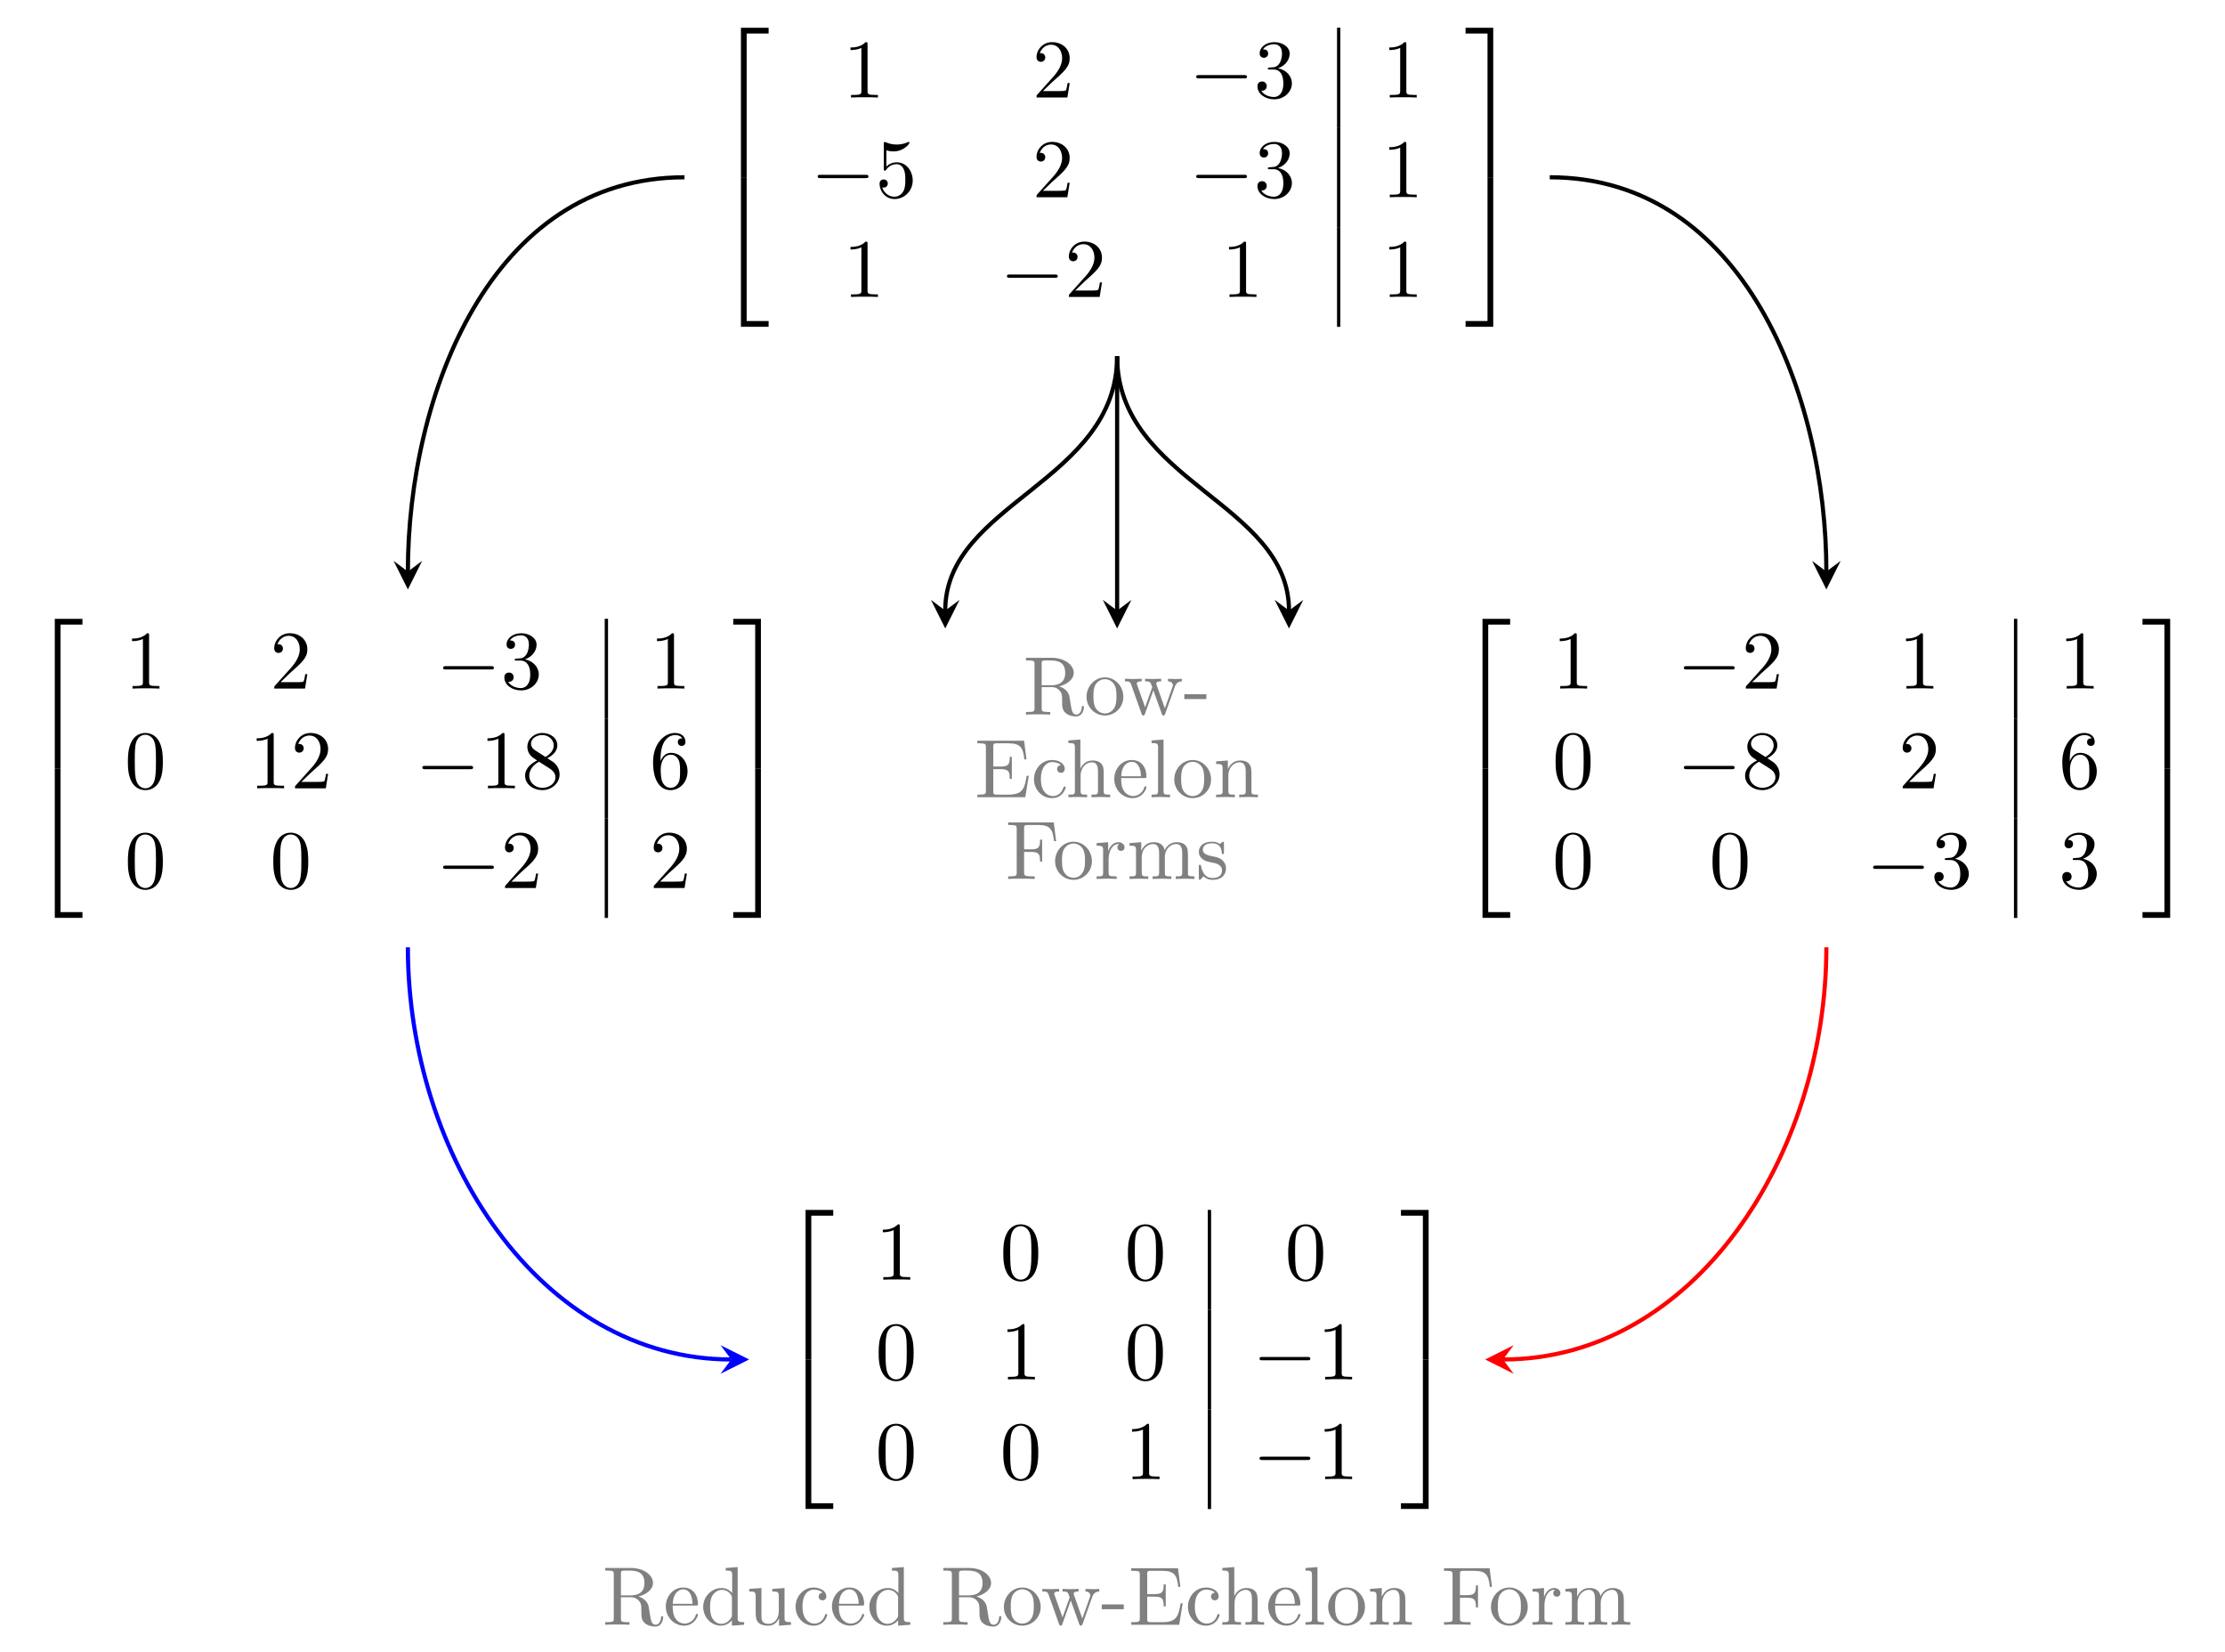 <?xml version="1.0" encoding="UTF-8" standalone="no"?>
<!DOCTYPE svg PUBLIC "-//W3C//DTD SVG 1.1//EN" "http://www.w3.org/Graphics/SVG/1.1/DTD/svg11.dtd">
<svg xmlns="http://www.w3.org/2000/svg" xmlns:xlink="http://www.w3.org/1999/xlink" version="1.1" width="266.782pt" height="198.112pt" viewBox="0 0 266.782 198.112">
<g enable-background="new">
<symbol id="font_0_1">
<path d="M 0 0 L .069 0 L .069 1.73 L .333 1.73 L .333 1.799 L 0 1.799 L 0 0 Z "/>
</symbol>
<symbol id="font_0_3">
<path d="M 0 0 L .333 0 L .333 .069 L .069 .069 L .069 1.799 L 0 1.799 L 0 0 Z "/>
</symbol>
<use xlink:href="#font_0_1" transform="matrix(9.963,0,0,-9.963,88.84,21.253)"/>
<use xlink:href="#font_0_3" transform="matrix(9.963,0,0,-9.963,88.84,39.176)"/>
<symbol id="font_1_3">
<path d="M .205 .64 C .205 .664 .205 .666 .182 .666 C .12 .602 .032 .602 0 .602 L 0 .571 C .02 .571 .079 .571 .131 .597 L .131 .079 C .131 .043 .128 .031 .038 .031 L .006 .031 L .006 0 C .041 .003 .128 .003 .168 .003 C .208 .003 .295 .003 .33 0 L .33 .031 L .298 .031 C .208 .031 .205 .042 .205 .079 L .205 .64 Z "/>
</symbol>
<symbol id="font_1_4">
<path d="M .077 .077 L .183 .18 C .339 .318 .399 .372 .399 .472 C .399 .586 .309 .666 .187 .666 C .074 .666 0 .574 0 .485 C 0 .429 .05 .429 .053 .429 C .07 .429 .105 .441 .105 .482 C .105 .508 .087 .534 .052 .534 C .044 .534 .042 .534 .039 .533 C .062 .598 .116 .635 .174 .635 C .265 .635 .308 .554 .308 .472 C .308 .392 .258 .313 .203 .251 L .011 .037 C 0 .026 0 .024 0 0 L .371 0 L .399 .174 L .374 .174 C .369 .144 .362 .1 .352 .085 C .345 .077 .279 .077 .257 .077 L .077 .077 Z "/>
</symbol>
<use xlink:href="#font_1_3" transform="matrix(9.963,0,0,-9.963,101.977,11.689)"/>
<use xlink:href="#font_1_4" transform="matrix(9.963,0,0,-9.963,124.283,11.689)"/>
<symbol id="font_2_1">
<path d="M .576 0 C .593 0 .611 0 .611 .02 C .611 .04 .593 .04 .576 .04 L .035 .04 C .018 .04 0 .04 0 .02 C 0 0 .018 0 .035 0 L .576 0 Z "/>
</symbol>
<use xlink:href="#font_2_1" transform="matrix(9.963,0,0,-9.963,143.428,9.398)"/>
<symbol id="font_1_5">
<path d="M .248 .374 C .33 .401 .388 .471 .388 .55 C .388 .632 .3 .688 .204 .688 C .103 .688 .027 .628 .027 .552 C .027 .519 .049 .5 .078 .5 C .109 .5 .129 .522 .129 .551 C .129 .601 .082 .601 .067 .601 C .098 .65 .164 .663 .2 .663 C .241 .663 .296 .641 .296 .551 C .296 .539 .294 .481 .268 .437 C .238 .389 .204 .386 .179 .385 C .171 .384 .147 .382 .14 .382 C .132 .381 .125 .38 .125 .37 C .125 .359 .132 .359 .149 .359 L .193 .359 C .275 .359 .312 .291 .312 .193 C .312 .057 .243 .028 .199 .028 C .156 .028 .081 .045 .046 .104 C .081 .099 .112 .121 .112 .159 C .112 .195 .085 .215 .056 .215 C .032 .215 0 .201 0 .157 C 0 .066 .093 0 .202 0 C .324 0 .415 .091 .415 .193 C .415 .275 .352 .353 .248 .374 Z "/>
</symbol>
<use xlink:href="#font_1_5" transform="matrix(9.963,0,0,-9.963,150.768,11.908)"/>
<path transform="matrix(1,0,0,-1,160.512,15.276)" stroke-width=".398" stroke-linecap="butt" stroke-miterlimit="10" stroke-linejoin="miter" fill="none" stroke="#000000" d="M 0 0 L 0 11.955 "/>
<use xlink:href="#font_1_3" transform="matrix(9.963,0,0,-9.963,166.579,11.689)"/>
<use xlink:href="#font_2_1" transform="matrix(9.963,0,0,-9.963,98.043,21.354)"/>
<symbol id="font_1_6">
<path d="M .399 .223 C .399 .342 .317 .442 .209 .442 C .161 .442 .118 .426 .082 .391 L .082 .586 C .102 .58 .135 .573 .167 .573 C .29 .573 .36 .664 .36 .677 C .36 .683 .357 .688 .35 .688 C .349 .688 .347 .688 .342 .685 C .322 .676 .273 .656 .206 .656 C .166 .656 .12 .663 .073 .684 C .065 .687 .063 .687 .061 .687 C .051 .687 .051 .679 .051 .663 L .051 .367 C .051 .349 .051 .341 .065 .341 C .072 .341 .074 .344 .078 .35 C .089 .366 .126 .42 .207 .42 C .259 .42 .284 .374 .292 .356 C .308 .319 .31 .28 .31 .23 C .31 .195 .31 .135 .286 .093 C .262 .054 .225 .028 .179 .028 C .106 .028 .049 .081 .032 .14 C .035 .139 .038 .138 .049 .138 C .082 .138 .099 .163 .099 .187 C .099 .211 .082 .236 .049 .236 C .035 .236 0 .229 0 .183 C 0 .097 .069 0 .181 0 C .297 0 .399 .096 .399 .223 Z "/>
</symbol>
<use xlink:href="#font_1_6" transform="matrix(9.963,0,0,-9.963,105.462,23.864)"/>
<use xlink:href="#font_1_4" transform="matrix(9.963,0,0,-9.963,124.281,23.645)"/>
<use xlink:href="#font_2_1" transform="matrix(9.963,0,0,-9.963,143.428,21.354)"/>
<use xlink:href="#font_1_5" transform="matrix(9.963,0,0,-9.963,150.768,23.864)"/>
<path transform="matrix(1,0,0,-1,160.512,27.231)" stroke-width=".398" stroke-linecap="butt" stroke-miterlimit="10" stroke-linejoin="miter" fill="none" stroke="#000000" d="M 0 0 L 0 11.955 "/>
<use xlink:href="#font_1_3" transform="matrix(9.963,0,0,-9.963,166.579,23.645)"/>
<use xlink:href="#font_1_3" transform="matrix(9.963,0,0,-9.963,101.977,35.6)"/>
<use xlink:href="#font_2_1" transform="matrix(9.963,0,0,-9.963,120.735,33.309)"/>
<use xlink:href="#font_1_4" transform="matrix(9.963,0,0,-9.963,128.155,35.6)"/>
<use xlink:href="#font_1_3" transform="matrix(9.963,0,0,-9.963,147.363,35.6)"/>
<path transform="matrix(1,0,0,-1,160.512,39.186)" stroke-width=".398" stroke-linecap="butt" stroke-miterlimit="10" stroke-linejoin="miter" fill="none" stroke="#000000" d="M 0 0 L 0 11.955 "/>
<use xlink:href="#font_1_3" transform="matrix(9.963,0,0,-9.963,166.579,35.6)"/>
<symbol id="font_0_2">
<path d="M .264 0 L .333 0 L .333 1.799 L 0 1.799 L 0 1.73 L .264 1.73 L .264 0 Z "/>
</symbol>
<symbol id="font_0_4">
<path d="M .264 .069 L 0 .069 L 0 0 L .333 0 L .333 1.799 L .264 1.799 L .264 .069 Z "/>
</symbol>
<use xlink:href="#font_0_2" transform="matrix(9.963,0,0,-9.963,175.725,21.253)"/>
<use xlink:href="#font_0_4" transform="matrix(9.963,0,0,-9.963,175.725,39.176)"/>
<use xlink:href="#font_0_1" transform="matrix(9.963,0,0,-9.963,6.569,92.119)"/>
<use xlink:href="#font_0_3" transform="matrix(9.963,0,0,-9.963,6.569,110.042)"/>
<use xlink:href="#font_1_3" transform="matrix(9.963,0,0,-9.963,15.831,82.555)"/>
<use xlink:href="#font_1_4" transform="matrix(9.963,0,0,-9.963,32.877,82.555)"/>
<use xlink:href="#font_2_1" transform="matrix(9.963,0,0,-9.963,53.131,80.264)"/>
<use xlink:href="#font_1_5" transform="matrix(9.963,0,0,-9.963,60.47,82.774)"/>
<path transform="matrix(1,0,0,-1,72.705,86.142)" stroke-width=".398" stroke-linecap="butt" stroke-miterlimit="10" stroke-linejoin="miter" fill="none" stroke="#000000" d="M 0 0 L 0 11.955 "/>
<symbol id="font_1_2">
<path d="M .421 .342 C .421 .422 .416 .502 .381 .576 C .335 .672 .253 .688 .211 .688 C .151 .688 .078 .662 .037 .569 C .005 .5 0 .422 0 .342 C 0 .267 .004 .177 .045 .101 C .088 .02 .161 0 .21 0 C .264 0 .34 .021 .384 .116 C .416 .185 .421 .263 .421 .342 M .21 .022 C .171 .022 .112 .047 .094 .143 C .083 .203 .083 .295 .083 .354 C .083 .418 .083 .484 .091 .538 C .11 .657 .185 .666 .21 .666 C .243 .666 .309 .648 .328 .549 C .338 .493 .338 .417 .338 .354 C .338 .279 .338 .211 .327 .147 C .312 .052 .255 .022 .21 .022 Z "/>
</symbol>
<use xlink:href="#font_1_3" transform="matrix(9.963,0,0,-9.963,78.772,82.555)"/>
<use xlink:href="#font_1_2" transform="matrix(9.963,0,0,-9.963,15.333,94.73)"/>
<use xlink:href="#font_1_3" transform="matrix(9.963,0,0,-9.963,30.775,94.511)"/>
<use xlink:href="#font_1_4" transform="matrix(9.963,0,0,-9.963,35.367,94.511)"/>
<use xlink:href="#font_2_1" transform="matrix(9.963,0,0,-9.963,50.64,92.22)"/>
<symbol id="font_1_8">
<path d="M .121 .479 C .075 .509 .071 .543 .071 .56 C .071 .621 .136 .663 .207 .663 C .28 .663 .344 .611 .344 .539 C .344 .482 .305 .434 .245 .399 L .121 .479 M .267 .384 C .339 .421 .388 .473 .388 .539 C .388 .631 .299 .688 .208 .688 C .108 .688 .027 .614 .027 .521 C .027 .503 .029 .458 .071 .411 C .082 .399 .119 .374 .144 .357 C .086 .328 0 .272 0 .173 C 0 .067 .102 0 .207 0 C .32 0 .415 .083 .415 .19 C .415 .226 .404 .271 .366 .313 C .347 .334 .331 .344 .267 .384 M .167 .342 L .29 .264 C .318 .245 .365 .215 .365 .154 C .365 .08 .29 .028 .208 .028 C .122 .028 .05 .09 .05 .173 C .05 .231 .082 .295 .167 .342 Z "/>
</symbol>
<use xlink:href="#font_1_3" transform="matrix(9.963,0,0,-9.963,58.449,94.511)"/>
<use xlink:href="#font_1_8" transform="matrix(9.963,0,0,-9.963,62.962,94.73)"/>
<path transform="matrix(1,0,0,-1,72.705,98.097)" stroke-width=".398" stroke-linecap="butt" stroke-miterlimit="10" stroke-linejoin="miter" fill="none" stroke="#000000" d="M 0 0 L 0 11.955 "/>
<symbol id="font_1_7">
<path d="M .09 .35 L .09 .374 C .09 .627 .214 .663 .265 .663 C .289 .663 .331 .657 .353 .623 C .338 .623 .298 .623 .298 .578 C .298 .547 .322 .532 .344 .532 C .36 .532 .39 .541 .39 .58 C .39 .64 .346 .688 .263 .688 C .135 .688 0 .559 0 .338 C 0 .071 .116 0 .209 0 C .32 0 .415 .094 .415 .226 C .415 .353 .326 .449 .215 .449 C .147 .449 .11 .398 .09 .35 M .209 .028 C .146 .028 .116 .088 .11 .103 C .092 .15 .092 .23 .092 .248 C .092 .326 .124 .426 .214 .426 C .23 .426 .276 .426 .307 .364 C .325 .327 .325 .276 .325 .227 C .325 .179 .325 .129 .308 .093 C .278 .033 .232 .028 .209 .028 Z "/>
</symbol>
<use xlink:href="#font_1_7" transform="matrix(9.963,0,0,-9.963,78.303,94.73)"/>
<use xlink:href="#font_1_2" transform="matrix(9.963,0,0,-9.963,15.333,106.685)"/>
<use xlink:href="#font_1_2" transform="matrix(9.963,0,0,-9.963,32.767,106.685)"/>
<use xlink:href="#font_2_1" transform="matrix(9.963,0,0,-9.963,53.131,104.175)"/>
<use xlink:href="#font_1_4" transform="matrix(9.963,0,0,-9.963,60.55,106.466)"/>
<path transform="matrix(1,0,0,-1,72.705,110.052)" stroke-width=".398" stroke-linecap="butt" stroke-miterlimit="10" stroke-linejoin="miter" fill="none" stroke="#000000" d="M 0 0 L 0 11.955 "/>
<use xlink:href="#font_1_4" transform="matrix(9.963,0,0,-9.963,78.383,106.466)"/>
<use xlink:href="#font_0_2" transform="matrix(9.963,0,0,-9.963,87.918,92.119)"/>
<use xlink:href="#font_0_4" transform="matrix(9.963,0,0,-9.963,87.918,110.042)"/>
<use xlink:href="#font_0_1" transform="matrix(9.963,0,0,-9.963,177.754,92.119)"/>
<use xlink:href="#font_0_3" transform="matrix(9.963,0,0,-9.963,177.754,110.042)"/>
<use xlink:href="#font_1_3" transform="matrix(9.963,0,0,-9.963,187.016,82.555)"/>
<use xlink:href="#font_2_1" transform="matrix(9.963,0,0,-9.963,201.9,80.264)"/>
<use xlink:href="#font_1_4" transform="matrix(9.963,0,0,-9.963,209.32,82.555)"/>
<use xlink:href="#font_1_3" transform="matrix(9.963,0,0,-9.963,228.528,82.555)"/>
<path transform="matrix(1,0,0,-1,241.677,86.142)" stroke-width=".398" stroke-linecap="butt" stroke-miterlimit="10" stroke-linejoin="miter" fill="none" stroke="#000000" d="M 0 0 L 0 11.955 "/>
<use xlink:href="#font_1_3" transform="matrix(9.963,0,0,-9.963,247.744,82.555)"/>
<use xlink:href="#font_1_2" transform="matrix(9.963,0,0,-9.963,186.518,94.73)"/>
<use xlink:href="#font_2_1" transform="matrix(9.963,0,0,-9.963,201.9,92.22)"/>
<use xlink:href="#font_1_8" transform="matrix(9.963,0,0,-9.963,209.24,94.73)"/>
<use xlink:href="#font_1_4" transform="matrix(9.963,0,0,-9.963,228.139,94.511)"/>
<path transform="matrix(1,0,0,-1,241.677,98.097)" stroke-width=".398" stroke-linecap="butt" stroke-miterlimit="10" stroke-linejoin="miter" fill="none" stroke="#000000" d="M 0 0 L 0 11.955 "/>
<use xlink:href="#font_1_7" transform="matrix(9.963,0,0,-9.963,247.275,94.73)"/>
<use xlink:href="#font_1_2" transform="matrix(9.963,0,0,-9.963,186.518,106.685)"/>
<use xlink:href="#font_1_2" transform="matrix(9.963,0,0,-9.963,205.337,106.685)"/>
<use xlink:href="#font_2_1" transform="matrix(9.963,0,0,-9.963,224.593,104.175)"/>
<use xlink:href="#font_1_5" transform="matrix(9.963,0,0,-9.963,231.933,106.685)"/>
<path transform="matrix(1,0,0,-1,241.677,110.052)" stroke-width=".398" stroke-linecap="butt" stroke-miterlimit="10" stroke-linejoin="miter" fill="none" stroke="#000000" d="M 0 0 L 0 11.955 "/>
<use xlink:href="#font_1_5" transform="matrix(9.963,0,0,-9.963,247.275,106.685)"/>
<use xlink:href="#font_0_2" transform="matrix(9.963,0,0,-9.963,256.89,92.119)"/>
<use xlink:href="#font_0_4" transform="matrix(9.963,0,0,-9.963,256.89,110.042)"/>
<symbol id="font_1_b">
<path d="M .189 .375 L .189 .634 C .189 .657 .189 .669 .211 .672 C .221 .674 .25 .674 .27 .674 C .36 .674 .472 .67 .472 .525 C .472 .456 .448 .375 .3 .375 L .189 .375 M .4 .362 C .497 .386 .575 .447 .575 .525 C .575 .621 .461 .705 .314 .705 L 0 .705 L 0 .674 L .024 .674 C .101 .674 .103 .663 .103 .627 L .103 .1 C .103 .064 .101 .053 .024 .053 L 0 .053 L 0 .022 C .036 .025 .107 .025 .146 .025 C .185 .025 .256 .025 .292 .022 L .292 .053 L .268 .053 C .191 .053 .189 .064 .189 .1 L .189 .353 L .304 .353 C .32 .353 .362 .353 .397 .319 C .435 .283 .435 .252 .435 .185 C .435 .12 .435 .08 .476 .042 C .517 .006 .572 0 .602 0 C .68 0 .697 .082 .697 .11 C .697 .116 .697 .127 .684 .127 C .673 .127 .673 .118 .672 .111 C .666 .04 .631 .022 .606 .022 C .557 .022 .549 .073 .535 .166 L .522 .246 C .504 .31 .455 .343 .4 .362 Z "/>
</symbol>
<symbol id="font_1_13">
<path d="M .443 .225 C .443 .353 .343 .459 .222 .459 C .097 .459 0 .35 0 .225 C 0 .096 .104 0 .221 0 C .342 0 .443 .098 .443 .225 M .222 .025 C .179 .025 .135 .046 .108 .092 C .083 .136 .083 .197 .083 .233 C .083 .272 .083 .326 .107 .37 C .134 .416 .181 .437 .221 .437 C .265 .437 .308 .415 .334 .372 C .36 .329 .36 .271 .36 .233 C .36 .197 .36 .143 .338 .099 C .316 .054 .272 .025 .222 .025 Z "/>
</symbol>
<symbol id="font_1_17">
<path d="M .601 .347 C .619 .397 .65 .41 .685 .411 L .685 .442 C .663 .44 .634 .439 .612 .439 C .583 .439 .538 .441 .519 .442 L .519 .411 C .555 .41 .577 .392 .577 .363 C .577 .357 .577 .355 .572 .342 L .481 .086 L .382 .365 C .378 .377 .377 .379 .377 .384 C .377 .411 .416 .411 .436 .411 L .436 .442 C .407 .441 .356 .439 .332 .439 C .302 .439 .273 .44 .243 .442 L .243 .411 C .28 .411 .296 .409 .306 .396 C .311 .39 .322 .36 .329 .341 L .243 .099 L .148 .366 C .143 .378 .143 .38 .143 .384 C .143 .411 .182 .411 .202 .411 L .202 .442 C .172 .441 .116 .439 .093 .439 C .089 .439 .036 .44 0 .442 L 0 .411 C .05 .411 .062 .408 .074 .376 L .2 .022 C .205 .008 .208 0 .221 0 C .234 0 .236 .006 .241 .02 L .342 .303 L .444 .019 C .448 .008 .451 0 .464 0 C .477 0 .48 .009 .484 .019 L .601 .347 Z "/>
</symbol>
<symbol id="font_1_1">
<path d="M .265 0 L .265 .058 L 0 .058 L 0 0 L .265 0 Z "/>
</symbol>
<symbol id="font_1_9">
<path d="M .103 .078 C .103 .042 .101 .031 .024 .031 L 0 .031 L 0 0 L .577 0 L .619 .258 L .594 .258 C .569 .104 .546 .031 .374 .031 L .241 .031 C .194 .031 .192 .038 .192 .071 L .192 .338 L .282 .338 C .379 .338 .39 .306 .39 .221 L .415 .221 L .415 .486 L .39 .486 C .39 .4 .379 .369 .282 .369 L .192 .369 L .192 .609 C .192 .642 .194 .649 .241 .649 L .37 .649 C .523 .649 .55 .594 .566 .455 L .591 .455 L .563 .68 L 0 .68 L 0 .649 L .024 .649 C .101 .649 .103 .638 .103 .602 L .103 .078 Z "/>
</symbol>
<symbol id="font_1_c">
<path d="M .083 .229 C .083 .392 .165 .434 .218 .434 C .227 .434 .29 .433 .325 .397 C .284 .394 .278 .364 .278 .351 C .278 .325 .296 .305 .324 .305 C .35 .305 .37 .322 .37 .352 C .37 .42 .294 .459 .217 .459 C .092 .459 0 .351 0 .227 C 0 .099 .099 0 .215 0 C .349 0 .381 .12 .381 .13 C .381 .14 .371 .14 .368 .14 C .359 .14 .357 .136 .355 .13 C .326 .037 .261 .025 .224 .025 C .171 .025 .083 .068 .083 .229 Z "/>
</symbol>
<symbol id="font_1_f">
<path d="M .078 .076 C .078 .031 .067 .031 0 .031 L 0 0 C .035 .001 .086 .003 .113 .003 C .139 .003 .191 .001 .225 0 L .225 .031 C .158 .031 .147 .031 .147 .076 L .147 .26 C .147 .364 .218 .42 .282 .42 C .345 .42 .356 .366 .356 .309 L .356 .076 C .356 .031 .345 .031 .278 .031 L .278 0 C .313 .001 .364 .003 .391 .003 C .417 .003 .469 .001 .503 0 L .503 .031 C .451 .031 .426 .031 .425 .061 L .425 .252 C .425 .338 .425 .369 .394 .405 C .38 .422 .347 .442 .289 .442 C .205 .442 .161 .382 .144 .344 L .144 .694 L 0 .683 L 0 .652 C .07 .652 .078 .645 .078 .596 L .078 .076 Z "/>
</symbol>
<symbol id="font_1_e">
<path d="M .084 .263 C .09 .412 .174 .437 .208 .437 C .311 .437 .321 .302 .321 .263 L .084 .263 M .083 .242 L .362 .242 C .384 .242 .387 .242 .387 .263 C .387 .362 .333 .459 .208 .459 C .092 .459 0 .356 0 .231 C 0 .097 .105 0 .22 0 C .342 0 .387 .111 .387 .13 C .387 .14 .379 .142 .374 .142 C .365 .142 .363 .136 .361 .128 C .326 .025 .236 .025 .226 .025 C .176 .025 .136 .055 .113 .092 C .083 .14 .083 .206 .083 .242 Z "/>
</symbol>
<symbol id="font_1_10">
<path d="M .144 .694 L 0 .683 L 0 .652 C .07 .652 .078 .645 .078 .596 L .078 .076 C .078 .031 .067 .031 0 .031 L 0 0 C .033 .001 .086 .003 .111 .003 C .136 .003 .185 .001 .222 0 L .222 .031 C .155 .031 .144 .031 .144 .076 L .144 .694 Z "/>
</symbol>
<symbol id="font_1_12">
<path d="M .078 .344 L .078 .076 C .078 .031 .067 .031 0 .031 L 0 0 C .035 .001 .086 .003 .113 .003 C .139 .003 .191 .001 .225 0 L .225 .031 C .158 .031 .147 .031 .147 .076 L .147 .26 C .147 .364 .218 .42 .282 .42 C .345 .42 .356 .366 .356 .309 L .356 .076 C .356 .031 .345 .031 .278 .031 L .278 0 C .313 .001 .364 .003 .391 .003 C .417 .003 .469 .001 .503 0 L .503 .031 C .451 .031 .426 .031 .425 .061 L .425 .252 C .425 .338 .425 .369 .394 .405 C .38 .422 .347 .442 .289 .442 C .216 .442 .169 .399 .141 .337 L .141 .442 L 0 .431 L 0 .4 C .07 .4 .078 .393 .078 .344 Z "/>
</symbol>
<symbol id="font_1_a">
<path d="M .549 .68 L 0 .68 L 0 .649 L .024 .649 C .101 .649 .103 .638 .103 .602 L .103 .078 C .103 .042 .101 .031 .024 .031 L 0 .031 L 0 0 C .035 .003 .113 .003 .152 .003 C .193 .003 .284 .003 .32 0 L .32 .031 L .287 .031 C .192 .031 .192 .044 .192 .079 L .192 .325 L .278 .325 C .374 .325 .384 .293 .384 .208 L .409 .208 L .409 .473 L .384 .473 C .384 .389 .374 .356 .278 .356 L .192 .356 L .192 .609 C .192 .642 .194 .649 .241 .649 L .361 .649 C .511 .649 .536 .593 .552 .455 L .577 .455 L .549 .68 Z "/>
</symbol>
<symbol id="font_1_14">
<path d="M .139 .332 L .139 .442 L 0 .431 L 0 .4 C .07 .4 .078 .393 .078 .344 L .078 .076 C .078 .031 .067 .031 0 .031 L 0 0 C .039 .001 .086 .003 .114 .003 C .154 .003 .201 .003 .241 0 L .241 .031 L .22 .031 C .146 .031 .144 .042 .144 .078 L .144 .232 C .144 .331 .186 .42 .262 .42 C .269 .42 .271 .42 .273 .419 C .27 .418 .25 .406 .25 .38 C .25 .352 .271 .337 .293 .337 C .311 .337 .336 .349 .336 .381 C .336 .413 .305 .442 .262 .442 C .189 .442 .153 .375 .139 .332 Z "/>
</symbol>
<symbol id="font_1_11">
<path d="M .078 .344 L .078 .076 C .078 .031 .067 .031 0 .031 L 0 0 C .035 .001 .086 .003 .113 .003 C .139 .003 .191 .001 .225 0 L .225 .031 C .158 .031 .147 .031 .147 .076 L .147 .26 C .147 .364 .218 .42 .282 .42 C .345 .42 .356 .366 .356 .309 L .356 .076 C .356 .031 .345 .031 .278 .031 L .278 0 C .313 .001 .364 .003 .391 .003 C .417 .003 .469 .001 .503 0 L .503 .031 C .436 .031 .425 .031 .425 .076 L .425 .26 C .425 .364 .496 .42 .56 .42 C .623 .42 .634 .366 .634 .309 L .634 .076 C .634 .031 .623 .031 .556 .031 L .556 0 C .591 .001 .642 .003 .669 .003 C .695 .003 .747 .001 .781 0 L .781 .031 C .729 .031 .704 .031 .703 .061 L .703 .252 C .703 .338 .703 .369 .672 .405 C .658 .422 .625 .442 .567 .442 C .483 .442 .439 .382 .422 .344 C .408 .431 .334 .442 .289 .442 C .216 .442 .169 .399 .141 .337 L .141 .442 L 0 .431 L 0 .4 C .07 .4 .078 .393 .078 .344 Z "/>
</symbol>
<symbol id="font_1_15">
<path d="M .175 .205 C .197 .201 .279 .185 .279 .113 C .279 .062 .244 .022 .166 .022 C .082 .022 .046 .079 .027 .164 C .024 .177 .023 .181 .013 .181 C 0 .181 0 .174 0 .156 L 0 .024 C 0 .007 0 0 .011 0 C .016 0 .017 .001 .036 .02 C .038 .022 .038 .024 .056 .043 C .1 .001 .145 0 .166 0 C .281 0 .327 .067 .327 .139 C .327 .192 .297 .222 .285 .234 C .252 .266 .213 .274 .171 .282 C .115 .293 .048 .306 .048 .364 C .048 .399 .074 .44 .16 .44 C .27 .44 .275 .35 .277 .319 C .278 .31 .287 .31 .289 .31 C .302 .31 .302 .315 .302 .334 L .302 .435 C .302 .452 .302 .459 .291 .459 C .286 .459 .284 .459 .271 .447 C .268 .443 .258 .434 .254 .431 C .216 .459 .175 .459 .16 .459 C .038 .459 0 .392 0 .336 C 0 .301 .016 .273 .043 .251 C .075 .225 .103 .219 .175 .205 Z "/>
</symbol>
<use xlink:href="#font_1_b" transform="matrix(9.963,0,0,-9.963,123.016,85.891)" fill="#808080"/>
<use xlink:href="#font_1_13" transform="matrix(9.963,0,0,-9.963,130.278,85.782)" fill="#808080"/>
<use xlink:href="#font_1_17" transform="matrix(9.963,0,0,-9.963,134.881,85.782)" fill="#808080"/>
<use xlink:href="#font_1_1" transform="matrix(9.963,0,0,-9.963,142.004,83.809)" fill="#808080"/>
<use xlink:href="#font_1_9" transform="matrix(9.963,0,0,-9.963,117.185,95.579)" fill="#808080"/>
<use xlink:href="#font_1_c" transform="matrix(9.963,0,0,-9.963,123.979,95.689)" fill="#808080"/>
<use xlink:href="#font_1_f" transform="matrix(9.963,0,0,-9.963,128.104,95.579)" fill="#808080"/>
<use xlink:href="#font_1_e" transform="matrix(9.963,0,0,-9.963,133.603,95.689)" fill="#808080"/>
<use xlink:href="#font_1_10" transform="matrix(9.963,0,0,-9.963,138.076,95.579)" fill="#808080"/>
<use xlink:href="#font_1_13" transform="matrix(9.963,0,0,-9.963,140.796,95.689)" fill="#808080"/>
<use xlink:href="#font_1_12" transform="matrix(9.963,0,0,-9.963,145.817,95.579)" fill="#808080"/>
<use xlink:href="#font_1_a" transform="matrix(9.963,0,0,-9.963,120.879,105.375)" fill="#808080"/>
<use xlink:href="#font_1_13" transform="matrix(9.963,0,0,-9.963,126.508,105.485)" fill="#808080"/>
<use xlink:href="#font_1_14" transform="matrix(9.963,0,0,-9.963,131.489,105.375)" fill="#808080"/>
<use xlink:href="#font_1_11" transform="matrix(9.963,0,0,-9.963,135.434,105.375)" fill="#808080"/>
<use xlink:href="#font_1_15" transform="matrix(9.963,0,0,-9.963,143.743,105.485)" fill="#808080"/>
<use xlink:href="#font_0_1" transform="matrix(9.963,0,0,-9.963,96.589,162.985)"/>
<use xlink:href="#font_0_3" transform="matrix(9.963,0,0,-9.963,96.589,180.908)"/>
<use xlink:href="#font_1_3" transform="matrix(9.963,0,0,-9.963,105.851,153.422)"/>
<use xlink:href="#font_1_2" transform="matrix(9.963,0,0,-9.963,120.296,153.641)"/>
<use xlink:href="#font_1_2" transform="matrix(9.963,0,0,-9.963,135.24,153.641)"/>
<path transform="matrix(1,0,0,-1,145.014,157.008)" stroke-width=".398" stroke-linecap="butt" stroke-miterlimit="10" stroke-linejoin="miter" fill="none" stroke="#000000" d="M 0 0 L 0 11.955 "/>
<use xlink:href="#font_1_2" transform="matrix(9.963,0,0,-9.963,154.458,153.641)"/>
<use xlink:href="#font_1_2" transform="matrix(9.963,0,0,-9.963,105.353,165.596)"/>
<use xlink:href="#font_1_3" transform="matrix(9.963,0,0,-9.963,120.795,165.377)"/>
<use xlink:href="#font_1_2" transform="matrix(9.963,0,0,-9.963,135.24,165.596)"/>
<path transform="matrix(1,0,0,-1,145.014,168.963)" stroke-width=".398" stroke-linecap="butt" stroke-miterlimit="10" stroke-linejoin="miter" fill="none" stroke="#000000" d="M 0 0 L 0 11.955 "/>
<use xlink:href="#font_2_1" transform="matrix(9.963,0,0,-9.963,151.022,163.086)"/>
<use xlink:href="#font_1_3" transform="matrix(9.963,0,0,-9.963,158.83,165.377)"/>
<use xlink:href="#font_1_2" transform="matrix(9.963,0,0,-9.963,105.353,177.551)"/>
<use xlink:href="#font_1_2" transform="matrix(9.963,0,0,-9.963,120.296,177.551)"/>
<use xlink:href="#font_1_3" transform="matrix(9.963,0,0,-9.963,135.738,177.332)"/>
<path transform="matrix(1,0,0,-1,145.014,180.919)" stroke-width=".398" stroke-linecap="butt" stroke-miterlimit="10" stroke-linejoin="miter" fill="none" stroke="#000000" d="M 0 0 L 0 11.955 "/>
<use xlink:href="#font_2_1" transform="matrix(9.963,0,0,-9.963,151.022,175.041)"/>
<use xlink:href="#font_1_3" transform="matrix(9.963,0,0,-9.963,158.83,177.332)"/>
<use xlink:href="#font_0_2" transform="matrix(9.963,0,0,-9.963,167.976,162.985)"/>
<use xlink:href="#font_0_4" transform="matrix(9.963,0,0,-9.963,167.976,180.908)"/>
<symbol id="font_1_d">
<path d="M .346 .066 L .346 0 L .493 .011 L .493 .042 C .423 .042 .415 .049 .415 .098 L .415 .705 L .271 .694 L .271 .663 C .341 .663 .349 .656 .349 .607 L .349 .391 C .32 .427 .277 .453 .223 .453 C .105 .453 0 .355 0 .226 C 0 .099 .098 0 .212 0 C .276 0 .321 .034 .346 .066 M .346 .334 L .346 .129 C .346 .111 .346 .109 .335 .092 C .305 .044 .26 .022 .217 .022 C .172 .022 .136 .048 .112 .086 C .086 .127 .083 .184 .083 .225 C .083 .262 .085 .322 .114 .367 C .135 .398 .173 .431 .227 .431 C .262 .431 .304 .416 .335 .371 C .346 .354 .346 .352 .346 .334 Z "/>
</symbol>
<symbol id="font_1_16">
<path d="M .359 .09 L .359 0 L .503 .011 L .503 .042 C .433 .042 .425 .049 .425 .098 L .425 .453 L .278 .442 L .278 .411 C .348 .411 .356 .404 .356 .355 L .356 .177 C .356 .09 .308 .022 .235 .022 C .151 .022 .147 .069 .147 .121 L .147 .453 L 0 .442 L 0 .411 C .078 .411 .078 .408 .078 .319 L .078 .169 C .078 .091 .078 0 .23 0 C .286 0 .33 .028 .359 .09 Z "/>
</symbol>
<use xlink:href="#font_1_b" transform="matrix(9.963,0,0,-9.963,72.567,195.01)" fill="#808080"/>
<use xlink:href="#font_1_e" transform="matrix(9.963,0,0,-9.963,79.829,194.901)" fill="#808080"/>
<use xlink:href="#font_1_d" transform="matrix(9.963,0,0,-9.963,84.313,194.901)" fill="#808080"/>
<use xlink:href="#font_1_16" transform="matrix(9.963,0,0,-9.963,89.832,194.901)" fill="#808080"/>
<use xlink:href="#font_1_c" transform="matrix(9.963,0,0,-9.963,95.391,194.901)" fill="#808080"/>
<use xlink:href="#font_1_e" transform="matrix(9.963,0,0,-9.963,99.755,194.901)" fill="#808080"/>
<use xlink:href="#font_1_d" transform="matrix(9.963,0,0,-9.963,104.238,194.901)" fill="#808080"/>
<use xlink:href="#font_1_b" transform="matrix(9.963,0,0,-9.963,113.105,195.01)" fill="#808080"/>
<use xlink:href="#font_1_13" transform="matrix(9.963,0,0,-9.963,120.367,194.901)" fill="#808080"/>
<use xlink:href="#font_1_17" transform="matrix(9.963,0,0,-9.963,124.98,194.901)" fill="#808080"/>
<use xlink:href="#font_1_1" transform="matrix(9.963,0,0,-9.963,132.103,192.928)" fill="#808080"/>
<use xlink:href="#font_1_9" transform="matrix(9.963,0,0,-9.963,135.64,194.791)" fill="#808080"/>
<use xlink:href="#font_1_c" transform="matrix(9.963,0,0,-9.963,142.434,194.901)" fill="#808080"/>
<use xlink:href="#font_1_f" transform="matrix(9.963,0,0,-9.963,146.559,194.791)" fill="#808080"/>
<use xlink:href="#font_1_e" transform="matrix(9.963,0,0,-9.963,152.058,194.901)" fill="#808080"/>
<use xlink:href="#font_1_10" transform="matrix(9.963,0,0,-9.963,156.532,194.791)" fill="#808080"/>
<use xlink:href="#font_1_13" transform="matrix(9.963,0,0,-9.963,159.251,194.901)" fill="#808080"/>
<use xlink:href="#font_1_12" transform="matrix(9.963,0,0,-9.963,164.272,194.791)" fill="#808080"/>
<use xlink:href="#font_1_a" transform="matrix(9.963,0,0,-9.963,173.139,194.791)" fill="#808080"/>
<use xlink:href="#font_1_13" transform="matrix(9.963,0,0,-9.963,178.768,194.901)" fill="#808080"/>
<use xlink:href="#font_1_14" transform="matrix(9.963,0,0,-9.963,183.749,194.791)" fill="#808080"/>
<use xlink:href="#font_1_11" transform="matrix(9.963,0,0,-9.963,187.695,194.791)" fill="#808080"/>
<path transform="matrix(1,0,0,-1,133.945,21.254)" stroke-width=".498" stroke-linecap="butt" stroke-miterlimit="10" stroke-linejoin="miter" fill="none" stroke="#000000" d="M -51.873 0 C -75.123 0 -85.04 -26.163 -85.04 -47.272 "/>
<path transform="matrix(0,1,1,0,48.905,68.526)" d="M 2.142 0 L -1.285 1.714 L 0 0 L -1.285 -1.714 "/>
<path transform="matrix(1,0,0,-1,133.945,21.254)" stroke-width=".498" stroke-linecap="butt" stroke-miterlimit="10" stroke-linejoin="miter" fill="none" stroke="#000000" d="M 0 -21.453 C 0 -36.527 -20.609 -39.017 -20.609 -51.949 "/>
<path transform="matrix(0,1,1,0,113.336,73.203)" d="M 2.142 0 L -1.285 1.714 L 0 0 L -1.285 -1.714 "/>
<path transform="matrix(1,0,0,-1,133.945,21.254)" stroke-width=".498" stroke-linecap="butt" stroke-miterlimit="10" stroke-linejoin="miter" fill="none" stroke="#000000" d="M 0 -21.453 C 0 -36.527 20.609 -39.017 20.609 -51.949 "/>
<path transform="matrix(0,1,1,0,154.554,73.203)" d="M 2.142 0 L -1.285 1.714 L 0 0 L -1.285 -1.714 "/>
<path transform="matrix(1,0,0,-1,133.945,21.254)" stroke-width=".498" stroke-linecap="butt" stroke-miterlimit="10" stroke-linejoin="miter" fill="none" stroke="#000000" d="M 0 -21.453 C 0 -34.181 0 -41.363 0 -51.949 "/>
<path transform="matrix(0,1,1,0,133.945,73.203)" d="M 2.142 0 L -1.285 1.714 L 0 0 L -1.285 -1.714 "/>
<path transform="matrix(1,0,0,-1,133.945,21.254)" stroke-width=".498" stroke-linecap="butt" stroke-miterlimit="10" stroke-linejoin="miter" fill="none" stroke="#000000" d="M 51.873 0 C 75.123 0 85.04 -26.163 85.04 -47.272 "/>
<path transform="matrix(0,1,1,0,218.985,68.526)" d="M 2.142 0 L -1.285 1.714 L 0 0 L -1.285 -1.714 "/>
<path transform="matrix(1,0,0,-1,133.945,21.254)" stroke-width=".498" stroke-linecap="butt" stroke-miterlimit="10" stroke-linejoin="miter" fill="none" stroke="#0000ff" d="M -85.04 -92.32 C -85.04 -117.332 -69.136 -141.734 -46.266 -141.734 "/>
<path transform="matrix(1,0,0,-1,87.679,162.988)" d="M 2.142 0 L -1.285 1.714 L 0 0 L -1.285 -1.714 " fill="#0000ff"/>
<path transform="matrix(1,0,0,-1,133.945,21.254)" stroke-width=".498" stroke-linecap="butt" stroke-miterlimit="10" stroke-linejoin="miter" fill="none" stroke="#ff0000" d="M 85.04 -92.32 C 85.04 -117.332 69.136 -141.734 46.266 -141.734 "/>
<path transform="matrix(-1,0,0,1,180.211,162.988)" d="M 2.142 0 L -1.285 1.714 L 0 0 L -1.285 -1.714 " fill="#ff0000"/>
</g>
</svg>
